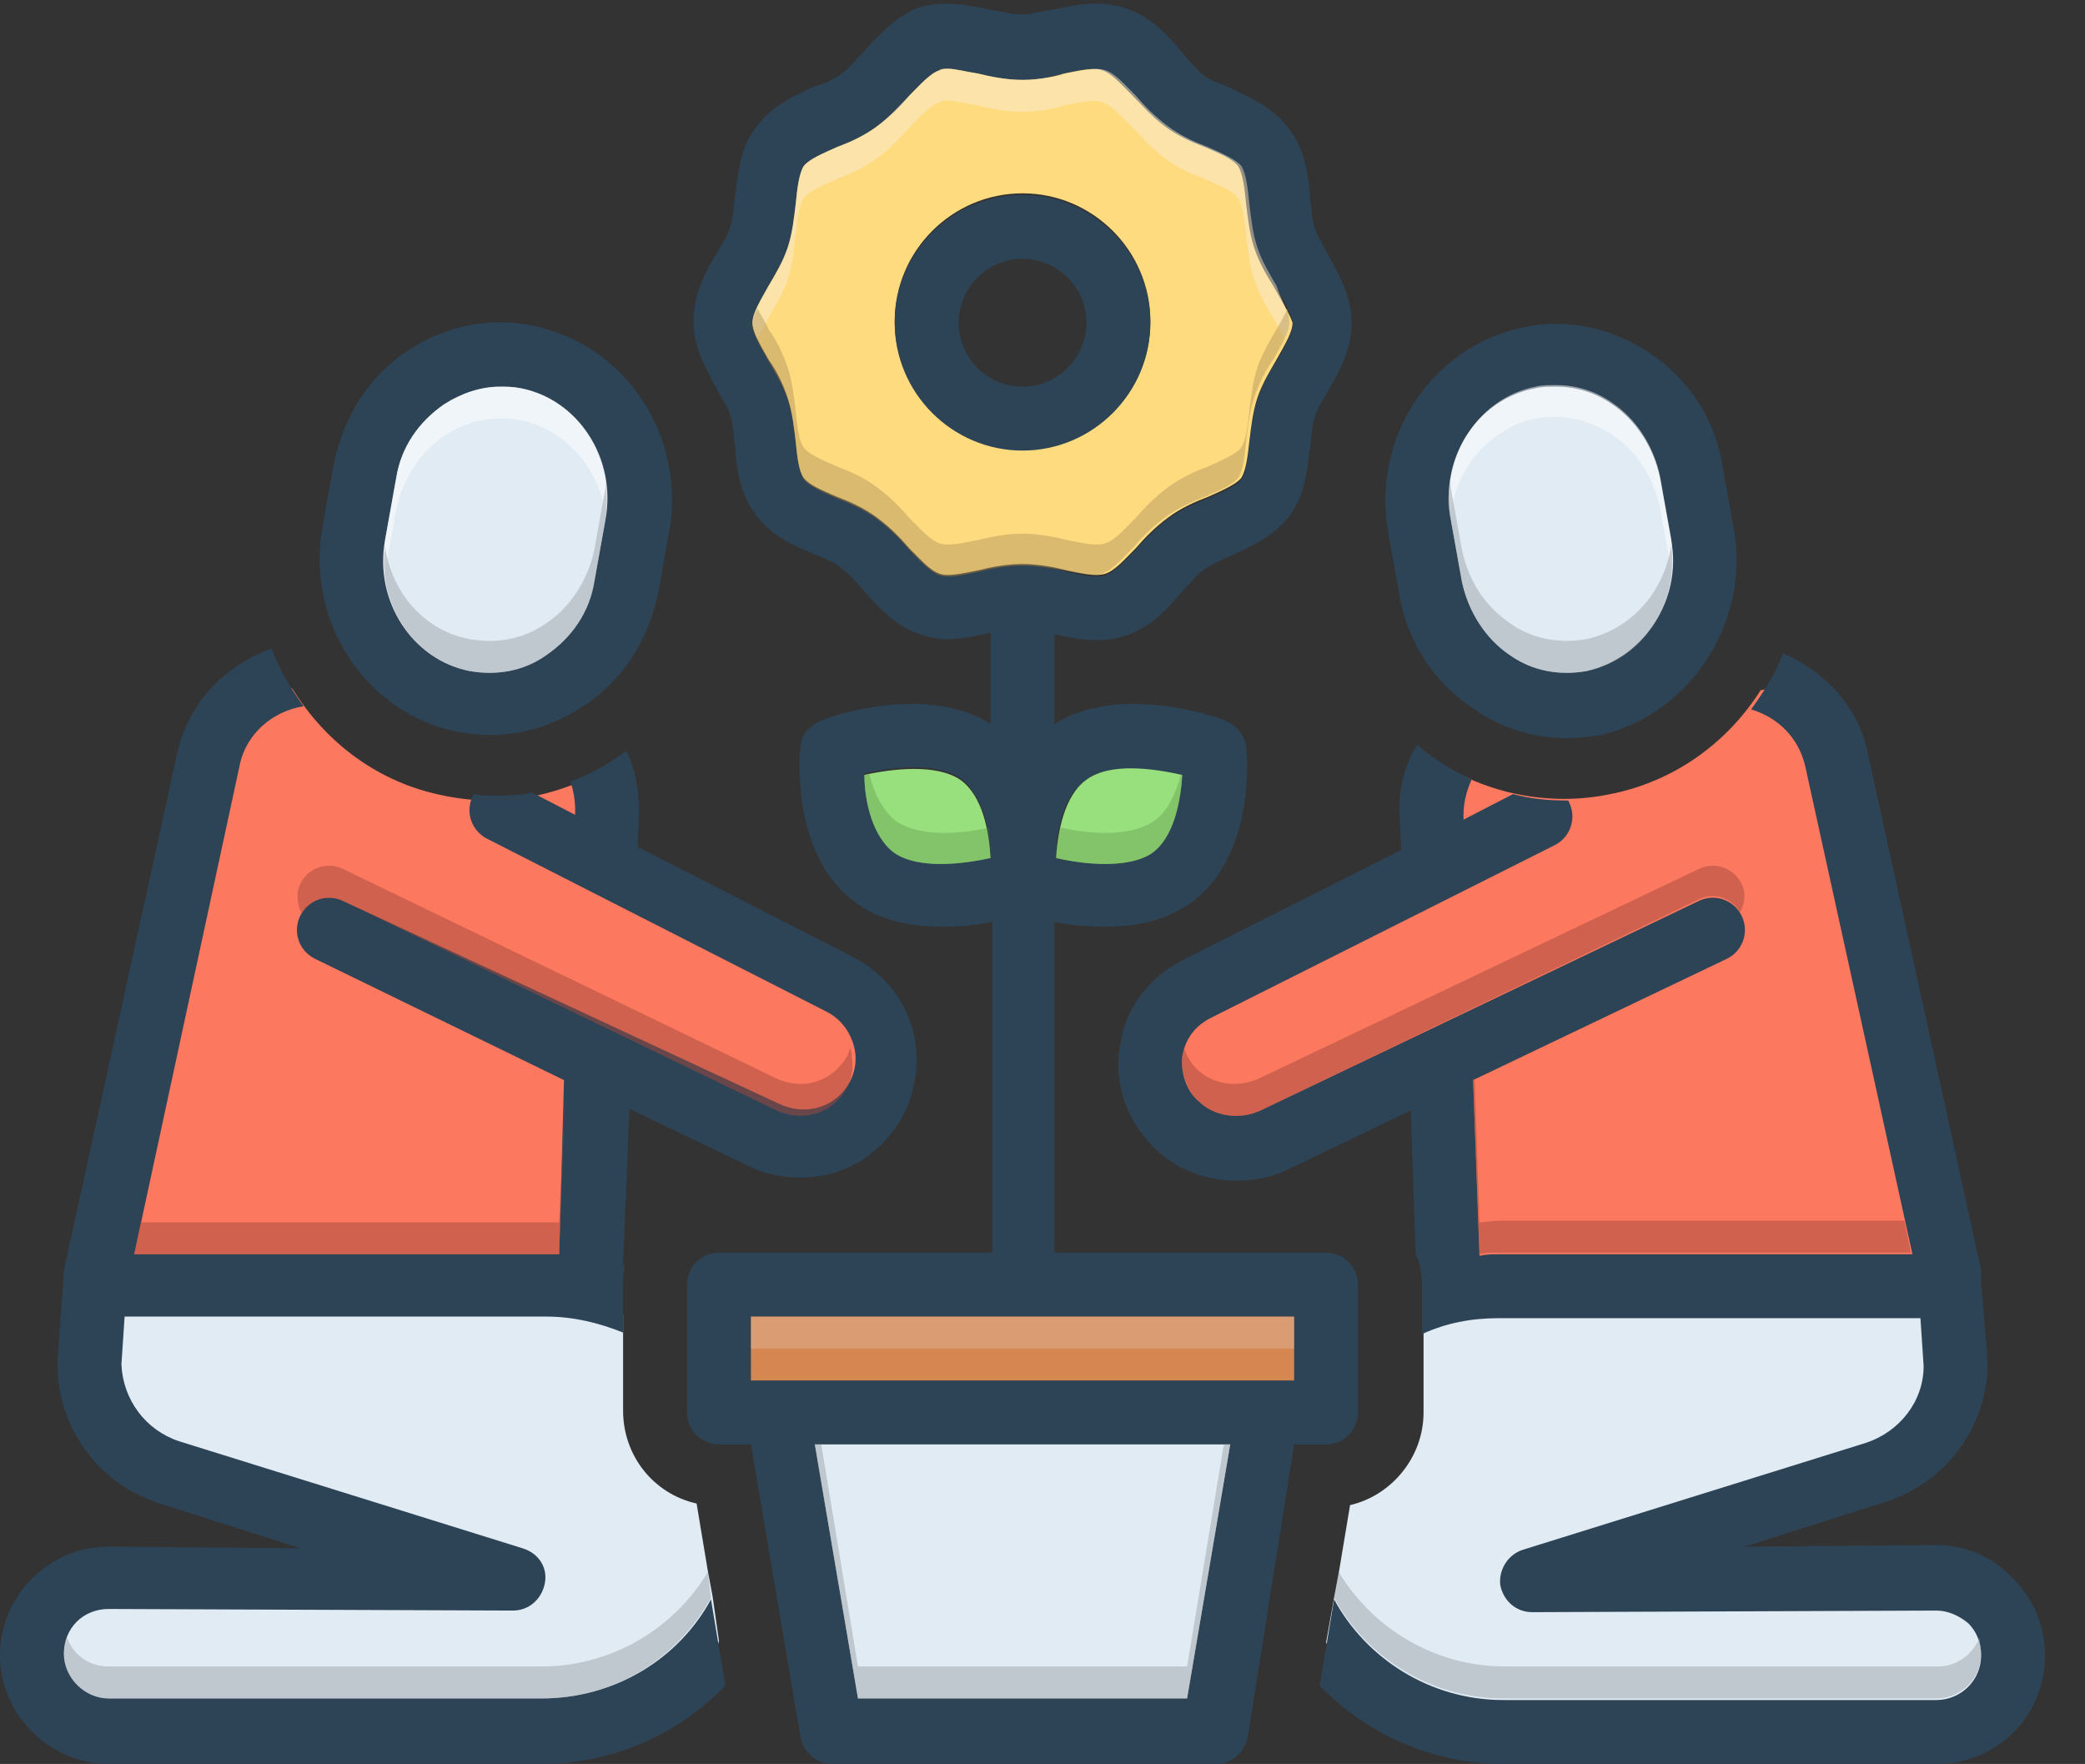 <?xml version="1.0" encoding="UTF-8"?><svg xmlns="http://www.w3.org/2000/svg" xmlns:xlink="http://www.w3.org/1999/xlink" height="110.4" preserveAspectRatio="xMidYMid meet" version="1.0" viewBox="-0.0 8.7 130.5 110.4" width="130.5" zoomAndPan="magnify"><rect x="-0.0" y="8.7" width="130.5" height="110.4" fill="#333333" stroke="none"/><g><path d="M45,111.4l-0.6,2.2l-10.5,3.7H4.5c0,0-3.7-1.5-2.7-5.8c1-4.3,4.8-3.7,4.8-3.7h22.7l-20.2-7.2 c0,0-6.3-3.2-3.3-11.6h30l3.2,2v6c0,2.8,1.9,5.2,4.6,5.8l0.7,4.2l0.3,1.6L45,111.4z" fill="#e1ebf4"/></g><g><path d="M122.8,117c0,0-23.3,1.3-32.3,0c-3.9-0.6-6.2-2.8-7.5-5.5l0.5-2.8v0l0.3-1.6l0.7-4.2c2.6-0.6,4.6-3,4.6-5.8 v-6.5h33.3c1.5,6.5-4.3,9.5-4.3,9.5l-17.2,7.7c0,0,13.3-3.2,21.5,0.5C130.5,111.8,122.8,117,122.8,117z" fill="#e1ebf4"/></g><g><path d="M122.5,89l-8.9-35.8l-2.4-1.5l-1,0.2c-2.1,3.3-5.4,5.7-9.4,6.5c-1,0.2-1.9,0.3-2.9,0.3c-2.8,0-5.6-0.8-8-2.4 c0,0-0.1,0-0.1-0.1l-0.5,0.1l-0.9,7.9l-16.6,9l4.1,7.4l14.3-4.8v13.5L122.5,89z" fill="#fc785e"/></g><g><path d="M108.5,41.7l-0.7-3.9c-0.5-3-2.2-5.5-4.7-7.1c-2.3-1.5-5.1-2.1-7.8-1.5c-5.7,1.2-9.5,6.9-8.4,12.9l0.7,3.9 c0.5,2.9,2.2,5.5,4.7,7.1c1.7,1.2,3.7,1.8,5.8,1.8c0.7,0,1.4-0.1,2.1-0.2C105.8,53.4,109.6,47.6,108.5,41.7z M99.3,50.7 c-1.7,0.3-3.4,0-4.8-1c-1.5-1-2.6-2.7-3-4.6l-0.7-3.9c-0.7-3.8,1.6-7.5,5.3-8.2c0.4-0.1,0.8-0.1,1.3-0.1c1.3,0,2.5,0.4,3.5,1.1 c1.5,1,2.6,2.7,3,4.6l0.7,3.9C105.3,46.2,102.9,49.9,99.3,50.7z" fill="#2d4356"/></g><g><path d="M99.3,50.7c-1.7,0.3-3.4,0-4.8-1c-1.5-1-2.6-2.7-3-4.6l-0.7-3.9c-0.7-3.8,1.6-7.5,5.3-8.2 c0.4-0.1,0.8-0.1,1.3-0.1c1.3,0,2.5,0.4,3.5,1.1c1.5,1,2.6,2.7,3,4.6l0.7,3.9C105.3,46.2,102.9,49.9,99.3,50.7z" fill="#e1ebf4"/></g><g><path d="M37.6,63.3l0.4-5.5l-1.2-0.4c-1.9,0.9-4,1.4-6.1,1.4c-1,0-1.9-0.1-2.9-0.3c-4.1-0.8-7.4-3.3-9.5-6.7l-1.1-0.3 l-3,3.1L5.8,89.1h31.3V75.4l13.8,4.7l5.2-6.3L37.6,63.3z" fill="#fc785e"/></g><g><path d="M33.4,29.1c-2.7-0.6-5.5,0-7.8,1.5c-2.5,1.6-4.1,4.2-4.7,7.1l-0.7,3.9c-1.1,5.9,2.6,11.7,8.4,12.9 c0.7,0.1,1.4,0.2,2.1,0.2c2,0,4-0.6,5.8-1.8c2.5-1.6,4.1-4.2,4.7-7.1l0.7-3.9C42.9,36,39.2,30.3,33.4,29.1z M37.9,41.2l-0.7,3.9 c-0.3,1.9-1.4,3.5-3,4.6c-1.4,1-3.1,1.3-4.8,1c-3.6-0.7-6-4.4-5.3-8.2l0.7-3.9c0.3-1.9,1.4-3.5,3-4.6c1.1-0.7,2.3-1.1,3.5-1.1 c0.4,0,0.8,0,1.3,0.1C36.2,33.7,38.6,37.4,37.9,41.2z" fill="#2d4356"/></g><g><path d="M37.9,41.2l-0.7,3.9c-0.3,1.9-1.4,3.5-3,4.6c-1.4,1-3.1,1.3-4.8,1c-3.6-0.7-6-4.4-5.3-8.2l0.7-3.9 c0.3-1.9,1.4-3.5,3-4.6c1.1-0.7,2.3-1.1,3.5-1.1c0.4,0,0.8,0,1.3,0.1C36.2,33.7,38.6,37.4,37.9,41.2z" fill="#e1ebf4"/></g><g><path d="M83,87.1H66V66.4c0.9,0.2,2,0.3,3.1,0.3c1.8,0,3.7-0.3,5.3-1.4c4.1-2.8,3.7-9.1,3.6-9.8 c-0.1-0.8-0.6-1.4-1.3-1.7C76,53.5,70,51.5,66,54v-5.6c1.3,0.3,2.9,0.6,4.4,0.1c1.6-0.5,2.7-1.7,3.6-2.8c0.5-0.5,0.9-1,1.3-1.3 c0.4-0.3,1-0.6,1.7-0.9c1.3-0.6,2.7-1.2,3.7-2.5c1-1.3,1.1-2.9,1.3-4.3c0.1-0.7,0.1-1.4,0.3-1.9c0.1-0.5,0.5-1,0.8-1.6 c0.7-1.2,1.5-2.6,1.5-4.3c0-1.7-0.9-3.2-1.5-4.3c-0.3-0.6-0.7-1.2-0.8-1.6c-0.2-0.5-0.2-1.2-0.3-1.9c-0.1-1.4-0.3-3-1.3-4.3 c-1-1.4-2.5-2-3.7-2.6c-0.7-0.3-1.3-0.5-1.7-0.8C74.9,13,74.5,12.6,74,12c-0.9-1.1-2-2.3-3.6-2.8c-1.6-0.5-3.1-0.2-4.5,0.1 c-0.7,0.1-1.4,0.3-2,0.3s-1.2-0.2-2-0.3c-1.3-0.3-2.9-0.6-4.5-0.1C56,9.8,54.9,11,54,12c-0.5,0.5-0.9,1-1.3,1.3 c-0.4,0.3-1,0.6-1.7,0.8c-1.3,0.6-2.7,1.2-3.7,2.6c-1,1.3-1.1,2.9-1.3,4.3c-0.1,0.7-0.1,1.4-0.3,1.9c-0.1,0.5-0.5,1-0.8,1.6 c-0.7,1.1-1.5,2.6-1.5,4.3c0,1.7,0.9,3.2,1.5,4.3c0.3,0.6,0.7,1.1,0.8,1.6c0.2,0.5,0.2,1.2,0.3,1.9c0.1,1.4,0.3,3,1.3,4.3 c1,1.4,2.5,2,3.7,2.5c0.7,0.3,1.3,0.5,1.7,0.9c0.4,0.3,0.9,0.8,1.3,1.3c0.9,1,2,2.3,3.6,2.8c0.6,0.2,1.2,0.3,1.7,0.3 c0.9,0,1.8-0.2,2.7-0.4V54c-4-2.5-10-0.5-10.6-0.2c-0.7,0.3-1.3,0.9-1.3,1.7c-0.1,0.7-0.5,7,3.6,9.8c1.6,1.1,3.5,1.4,5.3,1.4 c1.1,0,2.2-0.1,3.1-0.3v20.7H45c-1.1,0-2,0.9-2,2v8c0,1.1,0.9,2,2,2h2l3.1,18.3c0.2,1,1,1.7,2,1.7h24c1,0,1.8-0.7,2-1.7L81,99.1h2 c1.1,0,2-0.9,2-2v-8C85,88,84.1,87.1,83,87.1z M68,57.5c1.5-1,4.3-0.7,6-0.3c-0.1,1.6-0.5,3.9-1.9,4.9c-1.5,1-4.3,0.7-6,0.3 C66.1,60.8,66.5,58.5,68,57.5z M56,62c-1.4-1-1.9-3.3-1.9-4.9c1.8-0.4,4.5-0.7,6,0.3c1.4,1,1.9,3.3,1.9,4.9 C60.2,62.8,57.5,63.1,56,62z M61.2,44.5c-1,0.2-1.8,0.4-2.4,0.2c-0.6-0.2-1.2-0.9-1.9-1.6c-0.6-0.7-1.2-1.3-2-1.9 c-0.8-0.6-1.7-1-2.5-1.3c-0.9-0.4-1.8-0.8-2.1-1.2c-0.3-0.5-0.4-1.4-0.5-2.3c-0.1-0.9-0.2-1.8-0.5-2.7c-0.3-0.9-0.8-1.7-1.2-2.4 c-0.5-0.9-1-1.7-1-2.3c0-0.6,0.5-1.4,1-2.3c0.5-0.8,0.9-1.5,1.2-2.4c0.3-0.9,0.4-1.9,0.5-2.7c0.1-1,0.2-1.9,0.5-2.4 c0.4-0.5,1.2-0.8,2.1-1.2c0.8-0.3,1.7-0.7,2.5-1.3c0.8-0.6,1.4-1.3,2-1.9c0.7-0.7,1.3-1.4,1.9-1.6c0.1,0,0.3-0.1,0.5-0.1 c0.5,0,1.2,0.2,1.9,0.3c0.8,0.2,1.8,0.4,2.8,0.4s2-0.2,2.8-0.4c1-0.2,1.8-0.4,2.4-0.2c0.6,0.2,1.2,0.9,1.9,1.6 c0.6,0.7,1.2,1.3,2,1.9c0.8,0.6,1.7,1,2.5,1.3c0.9,0.4,1.8,0.8,2.1,1.2c0.3,0.5,0.4,1.4,0.5,2.4c0.1,0.8,0.2,1.8,0.5,2.7 c0.3,0.9,0.8,1.7,1.2,2.4c0.5,0.9,1,1.7,1,2.3c0,0.6-0.5,1.4-1,2.3c-0.5,0.7-0.9,1.5-1.2,2.4c-0.3,0.9-0.4,1.9-0.5,2.7 c-0.1,1-0.2,1.9-0.5,2.3c-0.4,0.5-1.2,0.8-2.1,1.2c-0.8,0.3-1.7,0.7-2.5,1.3c-0.8,0.6-1.4,1.2-2,1.9c-0.7,0.7-1.3,1.4-1.9,1.6 c-0.5,0.2-1.4,0-2.4-0.2C66,44.3,65,44.1,64,44.1S62,44.3,61.2,44.5z M74.3,115H53.7L51,99.1H77L74.3,115z M81,95.1H47v-4h34V95.1z" fill="#2d4356"/></g><g><path d="M47 91.1H81V95.1H47z" fill="#d68751"/></g><g><path d="M77 99.1L74.3 115 53.7 115 51 99.1z" fill="#e1ebf4"/></g><g><path d="M79.7,26.6c-0.5-0.8-0.9-1.5-1.2-2.4c-0.3-0.9-0.4-1.9-0.5-2.7c-0.1-1-0.2-1.9-0.5-2.4 c-0.4-0.5-1.2-0.8-2.1-1.2c-0.8-0.3-1.7-0.7-2.5-1.3c-0.8-0.6-1.4-1.3-2-1.9c-0.7-0.7-1.3-1.4-1.9-1.6c-0.5-0.2-1.4,0-2.4,0.2 C66,13.5,65,13.7,64,13.7s-2-0.2-2.8-0.4c-0.7-0.1-1.4-0.3-1.9-0.3c-0.2,0-0.4,0-0.5,0.1c-0.6,0.2-1.2,0.9-1.9,1.6 c-0.6,0.7-1.2,1.3-2,1.9c-0.8,0.6-1.7,1-2.5,1.3c-0.9,0.4-1.8,0.8-2.1,1.2c-0.3,0.5-0.4,1.4-0.5,2.4c-0.1,0.8-0.2,1.8-0.5,2.7 c-0.3,0.9-0.8,1.7-1.2,2.4c-0.5,0.9-1,1.7-1,2.3c0,0.6,0.5,1.4,1,2.3c0.5,0.7,0.9,1.5,1.2,2.4c0.3,0.9,0.4,1.9,0.5,2.7 c0.1,1,0.2,1.9,0.5,2.3c0.4,0.5,1.2,0.8,2.1,1.2c0.8,0.3,1.7,0.7,2.5,1.3c0.8,0.6,1.4,1.2,2,1.9c0.7,0.7,1.3,1.4,1.9,1.6 c0.5,0.2,1.4,0,2.4-0.2c0.8-0.2,1.8-0.4,2.8-0.4s2,0.2,2.8,0.4c1,0.2,1.8,0.4,2.4,0.2c0.6-0.2,1.2-0.9,1.9-1.6 c0.6-0.7,1.2-1.3,2-1.9c0.8-0.6,1.7-1,2.5-1.3c0.9-0.4,1.8-0.8,2.1-1.2c0.3-0.5,0.4-1.4,0.5-2.3c0.1-0.8,0.2-1.8,0.5-2.7 c0.3-0.9,0.8-1.7,1.2-2.4c0.5-0.9,1-1.7,1-2.3C80.7,28.3,80.2,27.5,79.7,26.6z M64,36.8c-4.4,0-8-3.6-8-8c0-4.4,3.6-8,8-8s8,3.6,8,8 C72,33.3,68.4,36.8,64,36.8z" fill="#ffdb80"/></g><g><path d="M74,57.2c-0.1,1.6-0.5,3.9-1.9,4.9c-1.5,1-4.3,0.7-6,0.3c0.1-1.6,0.5-3.9,1.9-4.9C69.5,56.4,72.2,56.8,74,57.2 z" fill="#98e07e"/></g><g><path d="M62,62.4c-1.8,0.4-4.5,0.7-6-0.3c-1.4-1-1.9-3.3-1.9-4.9c1.8-0.4,4.5-0.7,6,0.3C61.5,58.5,61.9,60.7,62,62.4z" fill="#98e07e"/></g><g><path d="M64,20.9c-4.4,0-8,3.6-8,8c0,4.4,3.6,8,8,8s8-3.6,8-8C72,24.5,68.4,20.9,64,20.9z M64,32.9c-2.2,0-4-1.8-4-4 c0-2.2,1.8-4,4-4s4,1.8,4,4C68,31.1,66.2,32.9,64,32.9z" fill="#2d4356"/></g><g><path d="M33.9,115H6.8c-1.5,0-2.8-1.3-2.8-2.8c0-0.8,0.3-1.5,0.8-2c0.5-0.5,1.2-0.8,2-0.8c0,0,0,0,0,0l25.3,0.1 c0,0,0,0,0,0c1,0,1.8-0.7,2-1.7c0.2-1-0.4-1.9-1.4-2.2l-21.5-6.7c-2.1-0.7-3.5-2.6-3.6-4.8l0.2-3h26.4c1.7,0,3.3,0.4,4.8,1v-3 c0-0.4,0-0.8,0.1-1.2c0,0-0.1,0-0.1-0.1l0.4-9.7l7.5,3.6c1,0.5,2.1,0.7,3.2,0.7c1.9,0,3.7-0.7,5.1-2.1c1.7-1.7,2.4-4,2.1-6.3 s-1.8-4.3-3.9-5.4l-13.5-6.9l0.1-2.1c0-1.4-0.2-2.7-0.8-3.9c-1.1,0.8-2.3,1.5-3.5,1.9c0.2,0.6,0.3,1.2,0.3,1.8l0,0.3l-2.7-1.4 c-0.8,0.2-1.7,0.2-2.6,0.2c-0.3,0-0.7,0-1-0.1c0,0-0.1,0.1-0.1,0.1c-0.5,1-0.1,2.2,0.9,2.7l21.2,10.8c1,0.5,1.6,1.4,1.8,2.4 c0.2,1.1-0.2,2.1-0.9,2.8c-1,1-2.5,1.2-3.8,0.6L21.5,65.1c-1-0.5-2.2-0.1-2.7,0.9c-0.5,1-0.1,2.2,0.9,2.7l15.6,7.6L35,87.2 c-0.3,0-0.5,0-0.8,0H8.4L15,56.6c0.4-2,2.1-3.4,4-3.7c-0.8-1.1-1.5-2.3-2-3.6c-2.9,1-5.2,3.4-5.9,6.5L4,88.2c0,0.2-0.4,5.7-0.4,5.7 c0,0.1,0,0.1,0,0.2c0,4,2.6,7.5,6.4,8.7l8.8,2.8l-12-0.1c0,0,0,0,0,0c-1.8,0-3.5,0.7-4.8,2c-1.3,1.3-2,3-2,4.8 c0,3.7,3.1,6.8,6.8,6.8h27.1c4.5,0,8.6-1.9,11.5-4.9l-0.9-5.4C42.5,112.5,38.5,115,33.9,115z" fill="#2d4356"/></g><g><path d="M121.2,105.4l-12,0.1l8.8-2.8c3.8-1.2,6.4-4.7,6.4-8.7c0-0.1,0-0.1,0-0.2L124,89c0,0,0-0.1,0-0.1 c0-0.2,0-0.4,0-0.7l-7.1-32.4c-0.6-2.9-2.7-5.1-5.3-6.2c-0.5,1.3-1.2,2.4-2,3.5c1.7,0.5,3,1.8,3.4,3.6l6.7,30.5H93.8 c-0.4,0-0.8,0-1.2,0.1l-0.4-11l15.9-7.6c1-0.5,1.4-1.7,0.9-2.7c-0.5-1-1.7-1.4-2.7-0.9L78.9,78.2c-1.3,0.6-2.9,0.4-3.9-0.6 c-0.8-0.7-1.1-1.8-1-2.8c0.2-1.1,0.8-1.9,1.8-2.4l21.5-10.8c1-0.5,1.4-1.7,0.9-2.7c0,0,0-0.1-0.1-0.1c0,0,0,0-0.1,0 c-1.1,0-2.2-0.1-3.3-0.4l-3.1,1.6l0-0.3c0-0.8,0.2-1.5,0.5-2.2c-1.2-0.6-2.4-1.3-3.4-2.2c-0.8,1.3-1.2,2.9-1.1,4.5l0.1,2.1L74,68.8 c-2.1,1.1-3.6,3-3.9,5.4c-0.4,2.3,0.4,4.6,2.1,6.3c1.4,1.4,3.3,2.1,5.2,2.1c1.1,0,2.2-0.2,3.2-0.7l7.7-3.7l0.3,8.9 c0.3,0.7,0.4,1.4,0.4,2.1v3c1.5-0.7,3.1-1,4.8-1h26.4l0.2,3c0,2.2-1.5,4.1-3.6,4.8l-21.5,6.7c-0.9,0.3-1.5,1.2-1.4,2.2 c0.2,1,1,1.7,2,1.7c0,0,0,0,0,0l25.3-0.1c0,0,0,0,0,0c0.7,0,1.4,0.3,2,0.8c0.5,0.5,0.8,1.2,0.8,2c0,1.6-1.3,2.8-2.8,2.8H94.1 c-4.6,0-8.6-2.6-10.6-6.3l-0.9,5.4c2.9,3,7,4.9,11.5,4.9h27.1c3.8,0,6.8-3,6.8-6.8c0-1.8-0.7-3.5-2-4.8 C124.7,106.1,123,105.4,121.2,105.4z" fill="#2d4356"/></g><g><path d="M44.5,108.7c-2.1,3.8-6,6.3-10.6,6.3H6.8c-1.5,0-2.8-1.3-2.8-2.8c0-0.3,0.1-0.7,0.2-1c0.4,1.1,1.4,1.8,2.6,1.8 h27.1c4.4,0,8.3-2.4,10.4-5.9L44.5,108.7z" fill="#9fa5aa" opacity=".5"/></g><g><path d="M35.4,76.2l-0.4,11c-0.3,0-0.5,0-0.8,0H8.4l0.4-2h25.4c0.3,0,0.5,0,0.8,0L35.4,76.2L35.4,76.2z" fill="#a54b3f" opacity=".5"/></g><g><path d="M52.4,77.6c-1,1-2.5,1.2-3.8,0.6L21.5,65.1c-1-0.5-2.1-0.1-2.6,0.8c-0.3-0.6-0.4-1.3-0.1-1.9 c0.5-1,1.7-1.4,2.7-0.9l27.1,13.1c1.3,0.6,2.8,0.4,3.8-0.6c0.4-0.4,0.7-0.8,0.8-1.3c0.1,0.2,0.1,0.3,0.1,0.5 C53.5,75.8,53.2,76.8,52.4,77.6z" fill="#a54b3f" opacity=".5"/></g><g><path d="M124,112.2c0,1.6-1.3,2.8-2.8,2.8H94.1c-4.6,0-8.6-2.6-10.6-6.3v0l0.3-1.6c2.1,3.5,6,5.9,10.4,5.9h27.1 c1.2,0,2.2-0.8,2.6-1.8C123.9,111.5,124,111.9,124,112.2z" fill="#9fa5aa" opacity=".5"/></g><g><path d="M108.9,65.8c-0.5-0.9-1.6-1.3-2.6-0.8L78.9,78.2c-1.3,0.6-2.8,0.4-3.9-0.6c-0.8-0.8-1.1-1.8-1-2.8 c0-0.2,0.1-0.3,0.1-0.5c0.2,0.5,0.4,0.9,0.8,1.3c1,1,2.6,1.2,3.9,0.6l27.5-13.1c1-0.5,2.2-0.1,2.7,0.9 C109.3,64.6,109.2,65.3,108.9,65.8z" fill="#a54b3f" opacity=".5"/></g><g><path d="M119.6,87.1H93.8c-0.4,0-0.8,0-1.2,0.1l-0.4-11l0.1,0l0.3,9c0.4,0,0.8-0.1,1.2-0.1h25.4L119.6,87.1z" fill="#a54b3f" opacity=".5"/></g><g><path d="M104.6,44.8c0-0.1,0-0.2,0-0.4l-0.7-3.9c-0.4-1.9-1.4-3.5-3-4.6c-1.1-0.7-2.3-1.1-3.5-1.1c-0.4,0-0.8,0-1.3,0.1 c-2.8,0.6-4.9,3-5.3,5.9c-0.5-3.7,1.8-7.2,5.3-7.9c0.4-0.1,0.8-0.1,1.3-0.1c1.3,0,2.5,0.4,3.5,1.1c1.5,1,2.6,2.7,3,4.6l0.7,3.9 C104.7,43.2,104.7,44,104.6,44.8z" fill="#fff" opacity=".5"/></g><g><path d="M99.3,50.7c-1.7,0.3-3.4,0-4.8-1c-1.5-1-2.6-2.7-3-4.6l-0.7-3.9c-0.2-0.8-0.2-1.6,0-2.4c0,0.1,0,0.2,0,0.4 l0.7,3.9c0.4,1.9,1.4,3.5,3,4.6c1.4,1,3.1,1.3,4.8,1c2.8-0.6,4.9-3,5.3-5.9C105.1,46.5,102.8,50,99.3,50.7z" fill="#9fa5aa" opacity=".5"/></g><g><path d="M37.9,40.9c-0.4-2.9-2.5-5.3-5.3-5.9c-0.4-0.1-0.8-0.1-1.3-0.1c-1.3,0-2.5,0.4-3.5,1.1c-1.5,1-2.6,2.7-3,4.6 l-0.7,3.9c0,0.1,0,0.3,0,0.4c-0.1-0.8-0.1-1.6,0-2.4l0.7-3.9c0.3-1.9,1.4-3.5,3-4.6c1.1-0.7,2.3-1.1,3.5-1.1c0.4,0,0.8,0,1.3,0.1 C36.1,33.7,38.4,37.2,37.9,40.9z" fill="#fff" opacity=".5"/></g><g><path d="M37.9,41.2l-0.7,3.9c-0.3,1.9-1.4,3.5-3,4.6c-1.4,1-3.1,1.3-4.8,1c-3.5-0.7-5.8-4.2-5.3-7.8 c0.4,2.9,2.5,5.3,5.3,5.8c1.7,0.3,3.4,0,4.8-1c1.5-1,2.6-2.7,3-4.6l0.7-3.9c0-0.1,0-0.3,0-0.4C38,39.6,38,40.4,37.9,41.2z" fill="#9fa5aa" opacity=".5"/></g><g><path d="M62,62.4c-1.8,0.4-4.5,0.7-6-0.3c-1.4-1-1.9-3.3-1.9-4.9c0.1,0,0.2,0,0.3-0.1c0.3,1.2,0.8,2.3,1.7,3 c1.5,1,4,0.8,5.8,0.4C61.9,61.1,62,61.8,62,62.4z" fill="#528440" opacity=".3"/></g><g><path d="M74,57.2c-0.1,1.6-0.5,3.9-1.9,4.9c-1.5,1-4.3,0.7-6,0.3c0-0.6,0.1-1.3,0.3-1.9c1.8,0.4,4.3,0.6,5.8-0.4 c0.9-0.6,1.4-1.8,1.7-2.9C73.8,57.1,73.9,57.1,74,57.2z" fill="#528440" opacity=".3"/></g><g><path d="M80.7,28.9c0,0.3-0.1,0.6-0.3,1c-0.2-0.4-0.4-0.8-0.7-1.3c-0.5-0.8-0.9-1.5-1.2-2.4c-0.3-0.9-0.4-1.9-0.5-2.7 c-0.1-1-0.2-1.9-0.5-2.4c-0.4-0.5-1.2-0.8-2.1-1.2c-0.8-0.3-1.7-0.7-2.5-1.3c-0.8-0.6-1.4-1.3-2-1.9c-0.7-0.7-1.3-1.4-1.9-1.6 c-0.5-0.2-1.4,0-2.4,0.2C66,15.5,65,15.7,64,15.7s-2-0.2-2.8-0.4c-0.7-0.1-1.4-0.3-1.9-0.3c-0.2,0-0.4,0-0.5,0.1 c-0.6,0.2-1.2,0.9-1.9,1.6c-0.6,0.7-1.2,1.3-2,1.9c-0.8,0.6-1.7,1-2.5,1.3c-0.9,0.4-1.8,0.8-2.1,1.2c-0.3,0.5-0.4,1.4-0.5,2.4 c-0.1,0.8-0.2,1.8-0.5,2.7c-0.3,0.9-0.8,1.7-1.2,2.4c-0.3,0.5-0.5,0.9-0.7,1.3c-0.2-0.4-0.3-0.7-0.3-1c0-0.6,0.5-1.4,1-2.3 c0.5-0.8,0.9-1.5,1.2-2.4c0.3-0.9,0.4-1.9,0.5-2.7c0.1-1,0.2-1.9,0.5-2.4c0.4-0.5,1.2-0.8,2.1-1.2c0.8-0.3,1.7-0.7,2.5-1.3 c0.8-0.6,1.4-1.3,2-1.9c0.7-0.7,1.3-1.4,1.9-1.6c0.1,0,0.3-0.1,0.5-0.1c0.5,0,1.2,0.2,1.9,0.3c0.8,0.2,1.8,0.4,2.8,0.4 s2-0.2,2.8-0.4c1-0.2,1.8-0.4,2.4-0.2c0.6,0.2,1.2,0.9,1.9,1.6c0.6,0.7,1.2,1.3,2,1.9c0.8,0.6,1.7,1,2.5,1.3 c0.9,0.4,1.8,0.8,2.1,1.2c0.3,0.5,0.4,1.4,0.5,2.4c0.1,0.8,0.2,1.8,0.5,2.7c0.3,0.9,0.8,1.7,1.2,2.4C80.2,27.5,80.7,28.3,80.7,28.9z" fill="#f9edd2" opacity=".5"/></g><g><path d="M80.7,28.9c0,0.6-0.5,1.4-1,2.3c-0.5,0.7-0.9,1.5-1.2,2.4c-0.3,0.9-0.4,1.9-0.5,2.7c-0.1,1-0.2,1.9-0.5,2.3 c-0.4,0.5-1.2,0.8-2.1,1.2c-0.8,0.3-1.7,0.7-2.5,1.3c-0.8,0.6-1.4,1.2-2,1.9c-0.7,0.7-1.3,1.4-1.9,1.6c-0.5,0.2-1.4,0-2.4-0.2 C66,44.3,65,44.1,64,44.1s-2,0.2-2.8,0.4c-1,0.2-1.8,0.4-2.4,0.2c-0.6-0.2-1.2-0.9-1.9-1.6c-0.6-0.7-1.2-1.3-2-1.9 c-0.8-0.6-1.7-1-2.5-1.3c-0.9-0.4-1.8-0.8-2.1-1.2c-0.3-0.5-0.4-1.4-0.5-2.3c-0.1-0.9-0.2-1.8-0.5-2.7c-0.3-0.9-0.8-1.7-1.2-2.4 c-0.5-0.9-1-1.7-1-2.3c0-0.3,0.1-0.6,0.3-1c0.2,0.4,0.5,0.8,0.7,1.3c0.5,0.7,0.9,1.5,1.2,2.4c0.3,0.9,0.4,1.9,0.5,2.7 c0.1,1,0.2,1.9,0.5,2.3c0.4,0.5,1.2,0.8,2.1,1.2c0.8,0.3,1.7,0.7,2.5,1.3c0.8,0.6,1.4,1.2,2,1.9c0.7,0.7,1.3,1.4,1.9,1.6 c0.5,0.2,1.4,0,2.4-0.2c0.8-0.2,1.8-0.4,2.8-0.4s2,0.2,2.8,0.4c1,0.2,1.8,0.4,2.4,0.2c0.6-0.2,1.2-0.9,1.9-1.6 c0.6-0.7,1.2-1.3,2-1.9c0.8-0.6,1.7-1,2.5-1.3c0.9-0.4,1.8-0.8,2.1-1.2c0.3-0.5,0.4-1.4,0.5-2.3c0.1-0.8,0.2-1.8,0.5-2.7 c0.3-0.9,0.8-1.7,1.2-2.4c0.3-0.5,0.5-0.9,0.7-1.3C80.6,28.3,80.7,28.6,80.7,28.9z" fill="#ad9359" opacity=".45"/></g><g><path d="M47 91.1H81V93.1H47z" fill="#e5d0c3" opacity=".3"/></g><g><path d="M77 99.1L74.3 115 53.7 115 51 99.1 51.4 99.1 53.7 113 74.3 113 76.6 99.1z" fill="#9fa5aa" opacity=".5"/></g></svg>